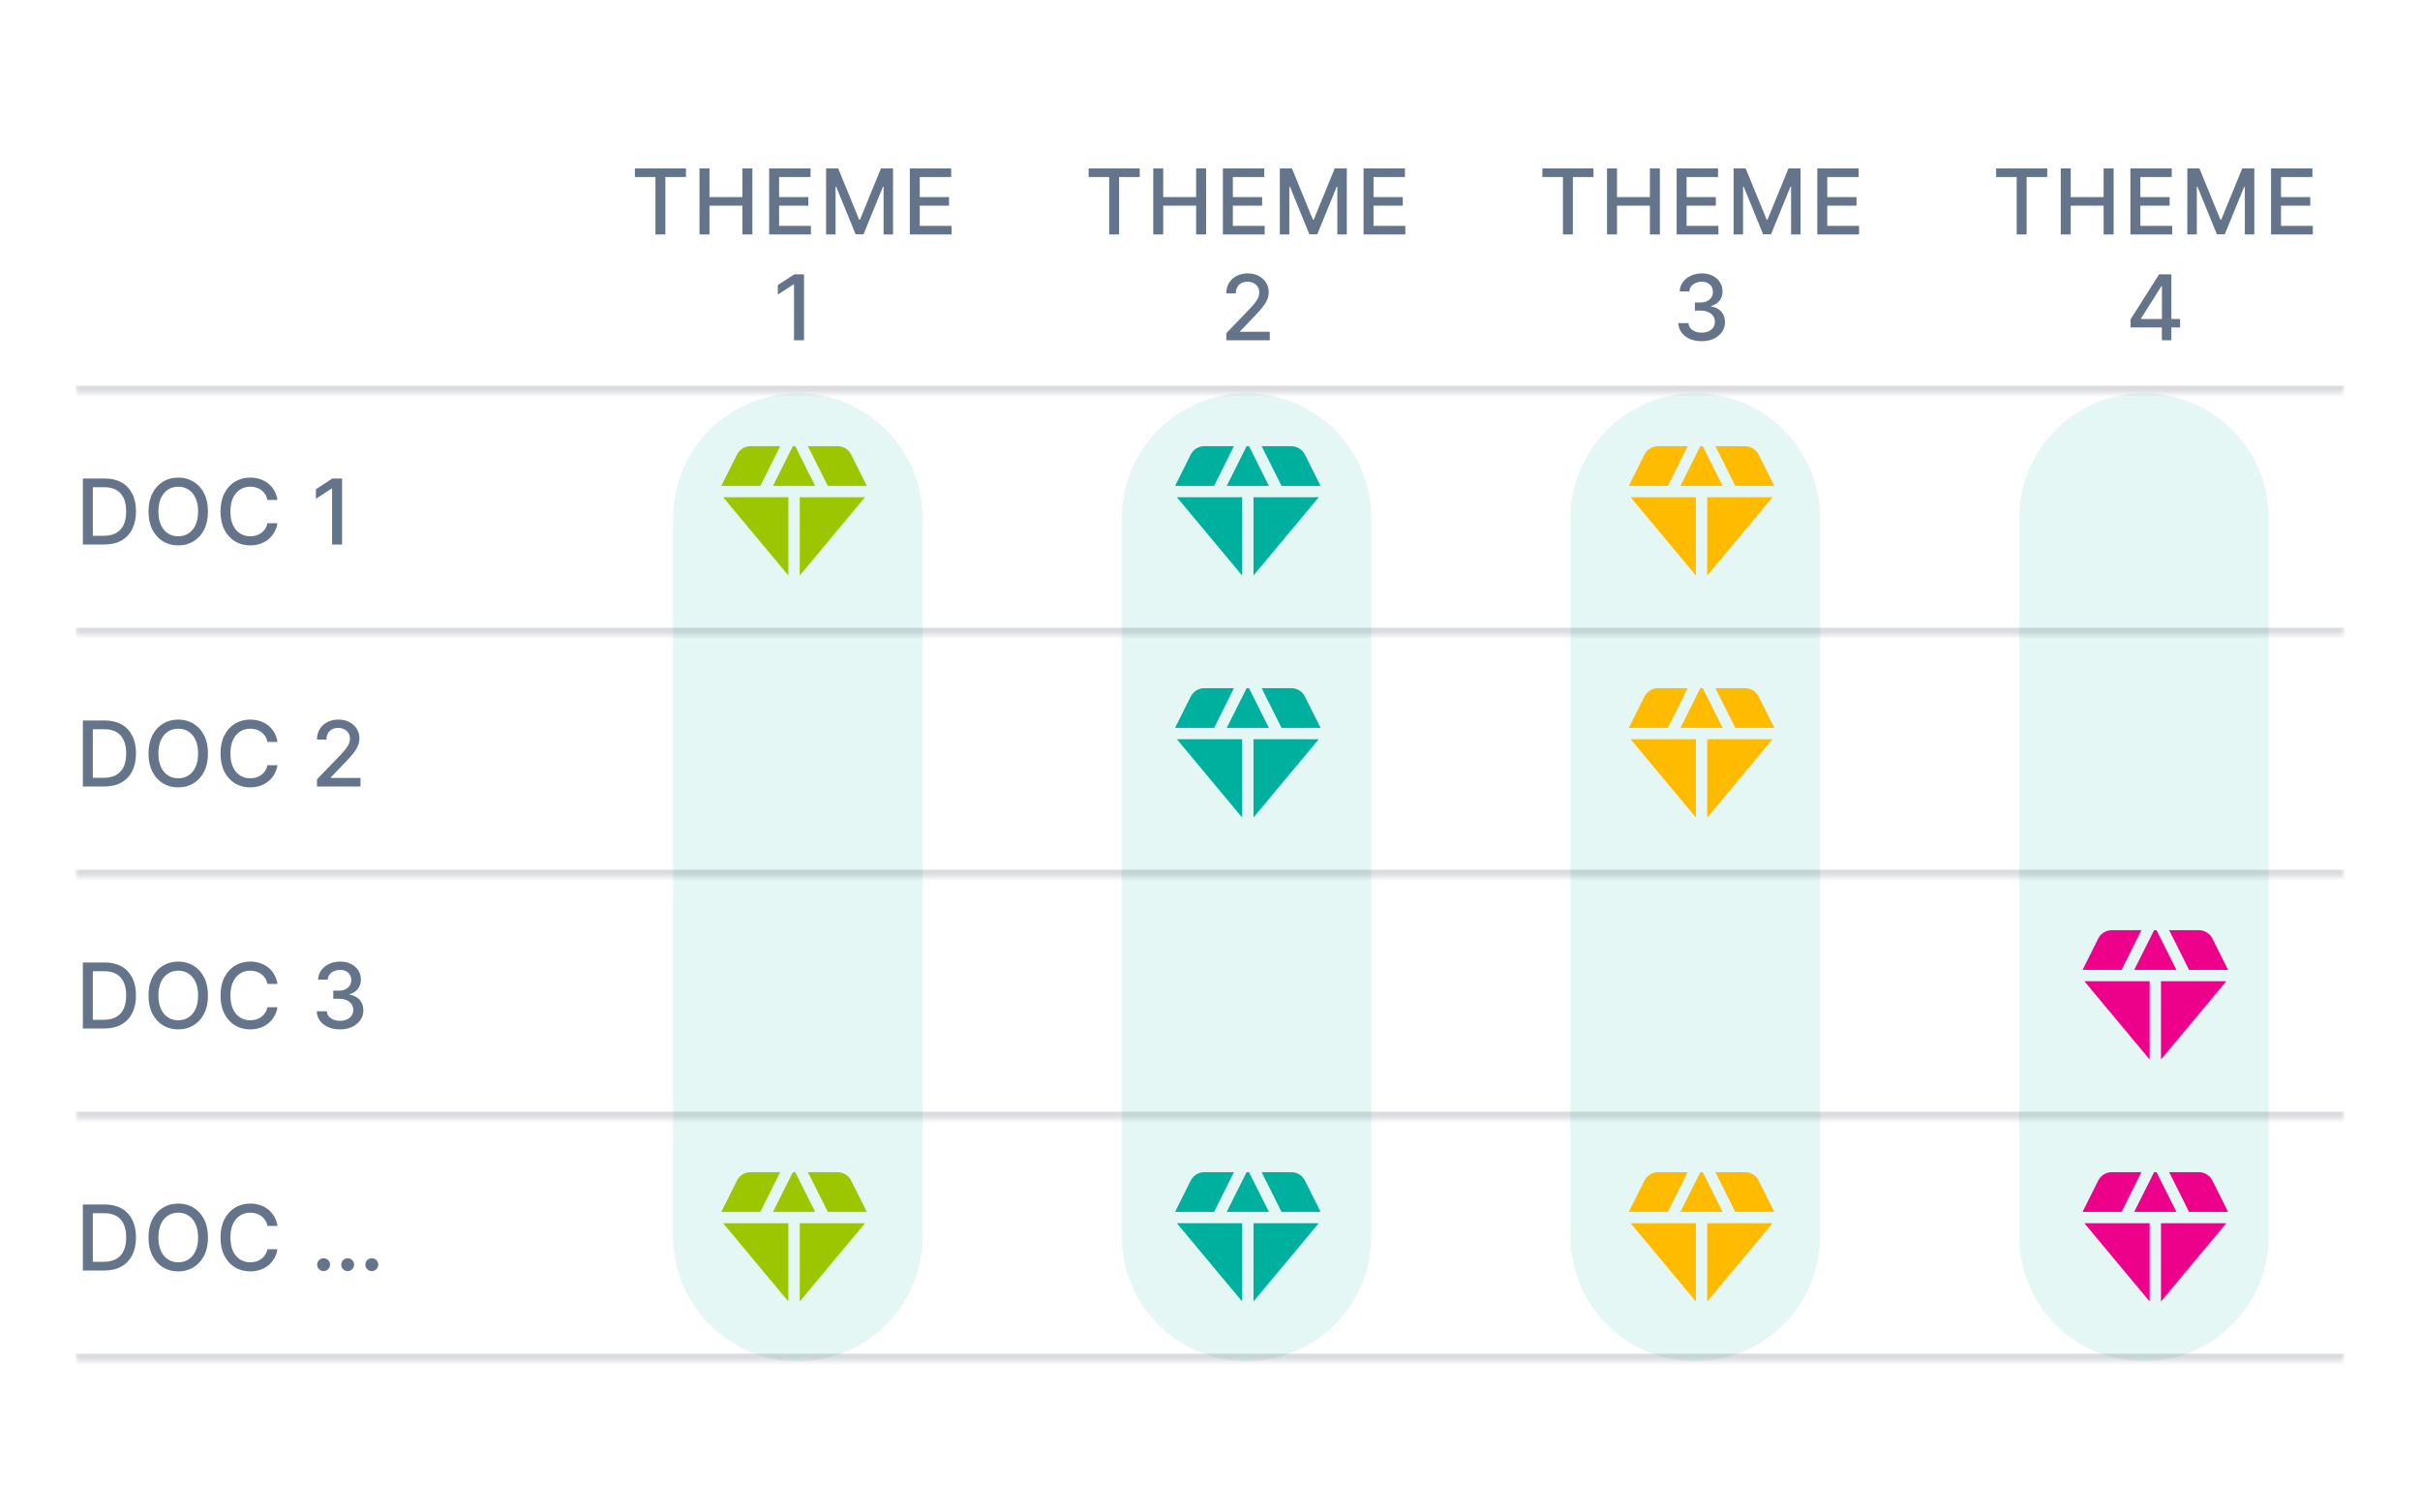 <svg width="320" height="200" viewBox="0 0 320 200" fill="none" xmlns="http://www.w3.org/2000/svg">
<rect width="320" height="200" fill="white"/>
<path d="M89 68.5C89 59.387 96.387 52 105.5 52V52C114.613 52 122 59.387 122 68.5V163.5C122 172.613 114.613 180 105.5 180V180C96.387 180 89 172.613 89 163.5V68.5Z" fill="#E5F7F5"/>
<path d="M148.333 68.5C148.333 59.387 155.721 52 164.833 52V52C173.946 52 181.333 59.387 181.333 68.5V163.5C181.333 172.613 173.946 180 164.833 180V180C155.721 180 148.333 172.613 148.333 163.5V68.5Z" fill="#E5F7F5"/>
<path d="M207.667 68.5C207.667 59.387 215.054 52 224.167 52V52C233.279 52 240.667 59.387 240.667 68.5V163.5C240.667 172.613 233.279 180 224.167 180V180C215.054 180 207.667 172.613 207.667 163.5V68.5Z" fill="#E5F7F5"/>
<path d="M267 68.5C267 59.387 274.387 52 283.5 52V52C292.613 52 300 59.387 300 68.5V163.5C300 172.613 292.613 180 283.5 180V180C274.387 180 267 172.613 267 163.5V68.5Z" fill="#E5F7F5"/>
<mask id="path-5-inside-1_641_16767" fill="white">
<path d="M10 16H310V52H10V16Z"/>
</mask>
<path d="M310 52V51H10V52V53H310V52Z" fill="#0F172A" fill-opacity="0.15" mask="url(#path-5-inside-1_641_16767)"/>
<path d="M83.952 23.406V22.273H90.706V23.406H87.983V31H86.671V23.406H83.952ZM92.499 31V22.273H93.815V26.065H98.166V22.273H99.487V31H98.166V27.195H93.815V31H92.499ZM101.705 31V22.273H107.176V23.406H103.022V26.065H106.891V27.195H103.022V29.866H107.228V31H101.705ZM109.235 22.273H110.833L113.612 29.057H113.714L116.492 22.273H118.09V31H116.838V24.685H116.757L114.183 30.987H113.143L110.569 24.68H110.488V31H109.235V22.273ZM120.305 31V22.273H125.776V23.406H121.622V26.065H125.491V27.195H121.622V29.866H125.828V31H120.305ZM106.315 36.273V45H104.994V37.594H104.942L102.854 38.957V37.696L105.032 36.273H106.315Z" fill="#64748B"/>
<path d="M143.952 23.406V22.273H150.706V23.406H147.983V31H146.671V23.406H143.952ZM152.499 31V22.273H153.815V26.065H158.166V22.273H159.487V31H158.166V27.195H153.815V31H152.499ZM161.705 31V22.273H167.176V23.406H163.022V26.065H166.891V27.195H163.022V29.866H167.228V31H161.705ZM169.235 22.273H170.833L173.612 29.057H173.714L176.492 22.273H178.09V31H176.838V24.685H176.757L174.183 30.987H173.143L170.569 24.68H170.488V31H169.235V22.273ZM180.305 31V22.273H185.776V23.406H181.622V26.065H185.491V27.195H181.622V29.866H185.828V31H180.305ZM162.16 45V44.045L165.113 40.986C165.428 40.653 165.688 40.362 165.893 40.112C166.1 39.859 166.255 39.619 166.357 39.392C166.46 39.165 166.511 38.923 166.511 38.668C166.511 38.378 166.442 38.128 166.306 37.918C166.17 37.705 165.984 37.541 165.748 37.428C165.512 37.311 165.246 37.253 164.951 37.253C164.638 37.253 164.366 37.317 164.133 37.445C163.9 37.572 163.721 37.753 163.596 37.986C163.471 38.219 163.408 38.492 163.408 38.804H162.151C162.151 38.273 162.273 37.808 162.518 37.41C162.762 37.013 163.097 36.705 163.523 36.486C163.95 36.264 164.434 36.153 164.977 36.153C165.525 36.153 166.008 36.263 166.425 36.481C166.846 36.697 167.174 36.993 167.41 37.368C167.646 37.74 167.763 38.16 167.763 38.629C167.763 38.953 167.702 39.27 167.58 39.58C167.461 39.889 167.252 40.234 166.954 40.615C166.656 40.993 166.241 41.452 165.71 41.992L163.975 43.807V43.871H167.904V45H162.16Z" fill="#64748B"/>
<path d="M203.952 23.406V22.273H210.706V23.406H207.983V31H206.671V23.406H203.952ZM212.499 31V22.273H213.815V26.065H218.166V22.273H219.487V31H218.166V27.195H213.815V31H212.499ZM221.705 31V22.273H227.176V23.406H223.022V26.065H226.891V27.195H223.022V29.866H227.228V31H221.705ZM229.235 22.273H230.833L233.612 29.057H233.714L236.492 22.273H238.09V31H236.838V24.685H236.757L234.183 30.987H233.143L230.569 24.68H230.488V31H229.235V22.273ZM240.305 31V22.273H245.776V23.406H241.622V26.065H245.491V27.195H241.622V29.866H245.828V31H240.305ZM225.011 45.119C224.425 45.119 223.903 45.019 223.442 44.817C222.985 44.615 222.623 44.335 222.356 43.977C222.092 43.617 221.95 43.199 221.93 42.724H223.268C223.285 42.983 223.371 43.207 223.528 43.398C223.687 43.585 223.894 43.73 224.15 43.832C224.406 43.935 224.69 43.986 225.002 43.986C225.346 43.986 225.65 43.926 225.914 43.807C226.181 43.688 226.39 43.521 226.54 43.308C226.691 43.092 226.766 42.844 226.766 42.562C226.766 42.27 226.691 42.013 226.54 41.791C226.393 41.567 226.175 41.391 225.888 41.263C225.604 41.135 225.261 41.071 224.857 41.071H224.12V39.997H224.857C225.181 39.997 225.465 39.939 225.71 39.822C225.957 39.706 226.15 39.544 226.289 39.337C226.428 39.126 226.498 38.881 226.498 38.599C226.498 38.33 226.437 38.095 226.315 37.896C226.195 37.695 226.025 37.537 225.803 37.423C225.585 37.31 225.326 37.253 225.028 37.253C224.744 37.253 224.478 37.305 224.231 37.41C223.987 37.513 223.788 37.66 223.634 37.854C223.481 38.044 223.398 38.273 223.387 38.54H222.113C222.127 38.068 222.266 37.653 222.531 37.295C222.798 36.938 223.15 36.658 223.587 36.456C224.025 36.254 224.511 36.153 225.045 36.153C225.604 36.153 226.087 36.263 226.494 36.481C226.903 36.697 227.218 36.986 227.44 37.347C227.664 37.707 227.775 38.102 227.772 38.531C227.775 39.02 227.638 39.435 227.363 39.776C227.09 40.117 226.727 40.345 226.272 40.462V40.53C226.852 40.618 227.3 40.848 227.619 41.22C227.94 41.592 228.099 42.054 228.096 42.605C228.099 43.085 227.965 43.516 227.695 43.896C227.428 44.277 227.063 44.577 226.6 44.795C226.137 45.011 225.607 45.119 225.011 45.119Z" fill="#64748B"/>
<path d="M263.952 23.406V22.273H270.706V23.406H267.983V31H266.671V23.406H263.952ZM272.499 31V22.273H273.815V26.065H278.166V22.273H279.487V31H278.166V27.195H273.815V31H272.499ZM281.705 31V22.273H287.176V23.406H283.022V26.065H286.891V27.195H283.022V29.866H287.228V31H281.705ZM289.235 22.273H290.833L293.612 29.057H293.714L296.492 22.273H298.09V31H296.838V24.685H296.757L294.183 30.987H293.143L290.569 24.68H290.488V31H289.235V22.273ZM300.305 31V22.273H305.776V23.406H301.622V26.065H305.491V27.195H301.622V29.866H305.828V31H300.305ZM281.73 43.295V42.23L285.502 36.273H286.341V37.841H285.809L283.111 42.111V42.179H288.28V43.295H281.73ZM285.868 45V42.972L285.877 42.486V36.273H287.125V45H285.868Z" fill="#64748B"/>
<mask id="path-11-inside-2_641_16767" fill="white">
<path d="M10 52H310V84H10V52Z"/>
</mask>
<path d="M310 84V83H10V84V85H310V84Z" fill="#0F172A" fill-opacity="0.15" mask="url(#path-11-inside-2_641_16767)"/>
<path d="M13.784 72H10.959V63.273H13.874C14.729 63.273 15.463 63.447 16.077 63.797C16.69 64.144 17.16 64.642 17.487 65.293C17.817 65.94 17.982 66.717 17.982 67.624C17.982 68.533 17.815 69.314 17.483 69.967C17.153 70.621 16.676 71.124 16.051 71.476C15.426 71.825 14.671 72 13.784 72ZM12.276 70.849H13.712C14.376 70.849 14.929 70.724 15.369 70.474C15.81 70.222 16.139 69.856 16.358 69.379C16.577 68.899 16.686 68.314 16.686 67.624C16.686 66.939 16.577 66.358 16.358 65.881C16.142 65.403 15.82 65.041 15.391 64.794C14.962 64.547 14.429 64.423 13.793 64.423H12.276V70.849ZM27.5 67.636C27.5 68.568 27.329 69.369 26.989 70.04C26.648 70.707 26.18 71.222 25.587 71.582C24.996 71.94 24.324 72.119 23.571 72.119C22.815 72.119 22.141 71.94 21.547 71.582C20.956 71.222 20.49 70.706 20.149 70.035C19.808 69.365 19.638 68.565 19.638 67.636C19.638 66.704 19.808 65.905 20.149 65.237C20.49 64.567 20.956 64.053 21.547 63.695C22.141 63.334 22.815 63.153 23.571 63.153C24.324 63.153 24.996 63.334 25.587 63.695C26.18 64.053 26.648 64.567 26.989 65.237C27.329 65.905 27.5 66.704 27.5 67.636ZM26.196 67.636C26.196 66.926 26.081 66.328 25.851 65.842C25.623 65.354 25.311 64.984 24.913 64.734C24.518 64.481 24.071 64.355 23.571 64.355C23.068 64.355 22.619 64.481 22.224 64.734C21.829 64.984 21.517 65.354 21.287 65.842C21.06 66.328 20.946 66.926 20.946 67.636C20.946 68.347 21.06 68.946 21.287 69.435C21.517 69.921 21.829 70.29 22.224 70.543C22.619 70.793 23.068 70.918 23.571 70.918C24.071 70.918 24.518 70.793 24.913 70.543C25.311 70.29 25.623 69.921 25.851 69.435C26.081 68.946 26.196 68.347 26.196 67.636ZM36.69 66.111H35.361C35.309 65.827 35.214 65.577 35.075 65.361C34.936 65.145 34.766 64.962 34.564 64.811C34.362 64.66 34.136 64.547 33.886 64.47C33.639 64.394 33.376 64.355 33.098 64.355C32.595 64.355 32.145 64.481 31.747 64.734C31.352 64.987 31.04 65.358 30.809 65.847C30.582 66.335 30.469 66.932 30.469 67.636C30.469 68.347 30.582 68.946 30.809 69.435C31.04 69.923 31.354 70.293 31.751 70.543C32.149 70.793 32.596 70.918 33.094 70.918C33.369 70.918 33.63 70.881 33.878 70.807C34.128 70.73 34.354 70.618 34.555 70.47C34.757 70.322 34.927 70.142 35.067 69.929C35.209 69.713 35.307 69.466 35.361 69.188L36.69 69.192C36.619 69.621 36.481 70.016 36.277 70.376C36.075 70.734 35.815 71.044 35.497 71.305C35.182 71.564 34.821 71.764 34.415 71.906C34.008 72.048 33.565 72.119 33.085 72.119C32.329 72.119 31.656 71.94 31.065 71.582C30.474 71.222 30.008 70.706 29.668 70.035C29.329 69.365 29.16 68.565 29.16 67.636C29.16 66.704 29.331 65.905 29.672 65.237C30.013 64.567 30.479 64.053 31.07 63.695C31.66 63.334 32.332 63.153 33.085 63.153C33.548 63.153 33.98 63.22 34.38 63.354C34.784 63.484 35.146 63.678 35.467 63.933C35.788 64.186 36.054 64.496 36.264 64.862C36.474 65.226 36.616 65.642 36.69 66.111ZM45.233 63.273V72H43.912V64.594H43.861L41.773 65.957V64.696L43.951 63.273H45.233Z" fill="#64748B"/>
<g clip-path="url(#clip0_641_16767)">
<path d="M105.16 59H104.84L102.21 64.25H107.79L105.16 59Z" fill="#9CC700"/>
<path d="M109.46 64.25H114.62L112.55 60.11C112.21 59.43 111.52 59 110.76 59H106.83L109.46 64.25Z" fill="#9CC700"/>
<path d="M114.38 65.75H105.75V76.1L114.38 65.75Z" fill="#9CC700"/>
<path d="M104.25 76.1V65.75H95.62L104.25 76.1Z" fill="#9CC700"/>
<path d="M100.54 64.25L103.16 59H99.24C98.48 59 97.79 59.43 97.45 60.11L95.38 64.25H100.54Z" fill="#9CC700"/>
</g>
<g clip-path="url(#clip1_641_16767)">
<path d="M165.16 59H164.84L162.21 64.25H167.79L165.16 59Z" fill="#00B09E"/>
<path d="M169.46 64.25H174.62L172.55 60.11C172.21 59.43 171.52 59 170.76 59H166.83L169.46 64.25Z" fill="#00B09E"/>
<path d="M174.38 65.75H165.75V76.1L174.38 65.75Z" fill="#00B09E"/>
<path d="M164.25 76.1V65.75H155.62L164.25 76.1Z" fill="#00B09E"/>
<path d="M160.54 64.25L163.16 59H159.24C158.48 59 157.79 59.43 157.45 60.11L155.38 64.25H160.54Z" fill="#00B09E"/>
</g>
<g clip-path="url(#clip2_641_16767)">
<path d="M225.16 59H224.84L222.21 64.25H227.79L225.16 59Z" fill="#FFBB00"/>
<path d="M229.46 64.25H234.62L232.55 60.11C232.21 59.43 231.52 59 230.76 59H226.83L229.46 64.25Z" fill="#FFBB00"/>
<path d="M234.38 65.75H225.75V76.1L234.38 65.75Z" fill="#FFBB00"/>
<path d="M224.25 76.1V65.75H215.62L224.25 76.1Z" fill="#FFBB00"/>
<path d="M220.54 64.25L223.16 59H219.24C218.48 59 217.79 59.43 217.45 60.11L215.38 64.25H220.54Z" fill="#FFBB00"/>
</g>
<mask id="path-29-inside-3_641_16767" fill="white">
<path d="M10 84H310V116H10V84Z"/>
</mask>
<path d="M310 116V115H10V116V117H310V116Z" fill="#0F172A" fill-opacity="0.15" mask="url(#path-29-inside-3_641_16767)"/>
<path d="M13.784 104H10.959V95.273H13.874C14.729 95.273 15.463 95.447 16.077 95.797C16.69 96.144 17.16 96.642 17.487 97.293C17.817 97.94 17.982 98.717 17.982 99.624C17.982 100.533 17.815 101.314 17.483 101.967C17.153 102.621 16.676 103.124 16.051 103.476C15.426 103.825 14.671 104 13.784 104ZM12.276 102.849H13.712C14.376 102.849 14.929 102.724 15.369 102.474C15.81 102.222 16.139 101.857 16.358 101.379C16.577 100.899 16.686 100.314 16.686 99.624C16.686 98.939 16.577 98.358 16.358 97.881C16.142 97.403 15.82 97.041 15.391 96.794C14.962 96.547 14.429 96.423 13.793 96.423H12.276V102.849ZM27.5 99.636C27.5 100.568 27.329 101.369 26.989 102.04C26.648 102.707 26.18 103.222 25.587 103.582C24.996 103.94 24.324 104.119 23.571 104.119C22.815 104.119 22.141 103.94 21.547 103.582C20.956 103.222 20.49 102.706 20.149 102.036C19.808 101.365 19.638 100.565 19.638 99.636C19.638 98.704 19.808 97.905 20.149 97.237C20.49 96.567 20.956 96.053 21.547 95.695C22.141 95.334 22.815 95.153 23.571 95.153C24.324 95.153 24.996 95.334 25.587 95.695C26.18 96.053 26.648 96.567 26.989 97.237C27.329 97.905 27.5 98.704 27.5 99.636ZM26.196 99.636C26.196 98.926 26.081 98.328 25.851 97.842C25.623 97.354 25.311 96.984 24.913 96.734C24.518 96.481 24.071 96.355 23.571 96.355C23.068 96.355 22.619 96.481 22.224 96.734C21.829 96.984 21.517 97.354 21.287 97.842C21.06 98.328 20.946 98.926 20.946 99.636C20.946 100.347 21.06 100.946 21.287 101.435C21.517 101.92 21.829 102.29 22.224 102.543C22.619 102.793 23.068 102.918 23.571 102.918C24.071 102.918 24.518 102.793 24.913 102.543C25.311 102.29 25.623 101.92 25.851 101.435C26.081 100.946 26.196 100.347 26.196 99.636ZM36.69 98.111H35.361C35.309 97.827 35.214 97.577 35.075 97.361C34.936 97.145 34.766 96.962 34.564 96.811C34.362 96.66 34.136 96.547 33.886 96.47C33.639 96.394 33.376 96.355 33.098 96.355C32.595 96.355 32.145 96.481 31.747 96.734C31.352 96.987 31.04 97.358 30.809 97.847C30.582 98.335 30.469 98.932 30.469 99.636C30.469 100.347 30.582 100.946 30.809 101.435C31.04 101.923 31.354 102.293 31.751 102.543C32.149 102.793 32.596 102.918 33.094 102.918C33.369 102.918 33.63 102.881 33.878 102.807C34.128 102.73 34.354 102.618 34.555 102.47C34.757 102.322 34.927 102.142 35.067 101.929C35.209 101.713 35.307 101.466 35.361 101.188L36.69 101.192C36.619 101.621 36.481 102.016 36.277 102.376C36.075 102.734 35.815 103.044 35.497 103.305C35.182 103.564 34.821 103.764 34.415 103.906C34.008 104.048 33.565 104.119 33.085 104.119C32.329 104.119 31.656 103.94 31.065 103.582C30.474 103.222 30.008 102.706 29.668 102.036C29.329 101.365 29.16 100.565 29.16 99.636C29.16 98.704 29.331 97.905 29.672 97.237C30.013 96.567 30.479 96.053 31.07 95.695C31.66 95.334 32.332 95.153 33.085 95.153C33.548 95.153 33.98 95.22 34.38 95.354C34.784 95.484 35.146 95.678 35.467 95.933C35.788 96.186 36.054 96.496 36.264 96.862C36.474 97.226 36.616 97.642 36.69 98.111ZM41.922 104V103.045L44.875 99.986C45.191 99.653 45.451 99.362 45.655 99.112C45.863 98.859 46.017 98.619 46.12 98.392C46.222 98.165 46.273 97.923 46.273 97.668C46.273 97.378 46.205 97.128 46.069 96.918C45.932 96.704 45.746 96.541 45.51 96.428C45.275 96.311 45.009 96.253 44.714 96.253C44.401 96.253 44.128 96.317 43.895 96.445C43.662 96.572 43.483 96.753 43.358 96.986C43.233 97.219 43.171 97.492 43.171 97.804H41.914C41.914 97.273 42.036 96.808 42.28 96.41C42.525 96.013 42.86 95.704 43.286 95.486C43.712 95.264 44.196 95.153 44.739 95.153C45.287 95.153 45.77 95.263 46.188 95.481C46.608 95.697 46.937 95.993 47.172 96.368C47.408 96.74 47.526 97.16 47.526 97.629C47.526 97.953 47.465 98.27 47.343 98.579C47.223 98.889 47.015 99.234 46.716 99.615C46.418 99.993 46.003 100.452 45.472 100.991L43.738 102.807V102.871H47.667V104H41.922Z" fill="#64748B"/>
<g clip-path="url(#clip3_641_16767)">
<path d="M165.16 91H164.84L162.21 96.25H167.79L165.16 91Z" fill="#00B09E"/>
<path d="M169.46 96.25H174.62L172.55 92.11C172.21 91.43 171.52 91 170.76 91H166.83L169.46 96.25Z" fill="#00B09E"/>
<path d="M174.38 97.75H165.75V108.1L174.38 97.75Z" fill="#00B09E"/>
<path d="M164.25 108.1V97.75H155.62L164.25 108.1Z" fill="#00B09E"/>
<path d="M160.54 96.25L163.16 91H159.24C158.48 91 157.79 91.43 157.45 92.11L155.38 96.25H160.54Z" fill="#00B09E"/>
</g>
<g clip-path="url(#clip4_641_16767)">
<path d="M225.16 91H224.84L222.21 96.25H227.79L225.16 91Z" fill="#FFBB00"/>
<path d="M229.46 96.25H234.62L232.55 92.11C232.21 91.43 231.52 91 230.76 91H226.83L229.46 96.25Z" fill="#FFBB00"/>
<path d="M234.38 97.75H225.75V108.1L234.38 97.75Z" fill="#FFBB00"/>
<path d="M224.25 108.1V97.75H215.62L224.25 108.1Z" fill="#FFBB00"/>
<path d="M220.54 96.25L223.16 91H219.24C218.48 91 217.79 91.43 217.45 92.11L215.38 96.25H220.54Z" fill="#FFBB00"/>
</g>
<mask id="path-42-inside-4_641_16767" fill="white">
<path d="M10 116H310V148H10V116Z"/>
</mask>
<path d="M310 148V147H10V148V149H310V148Z" fill="#0F172A" fill-opacity="0.15" mask="url(#path-42-inside-4_641_16767)"/>
<path d="M13.784 136H10.959V127.273H13.874C14.729 127.273 15.463 127.447 16.077 127.797C16.69 128.143 17.16 128.642 17.487 129.293C17.817 129.94 17.982 130.717 17.982 131.624C17.982 132.533 17.815 133.314 17.483 133.967C17.153 134.621 16.676 135.124 16.051 135.476C15.426 135.825 14.671 136 13.784 136ZM12.276 134.849H13.712C14.376 134.849 14.929 134.724 15.369 134.474C15.81 134.222 16.139 133.857 16.358 133.379C16.577 132.899 16.686 132.314 16.686 131.624C16.686 130.939 16.577 130.358 16.358 129.881C16.142 129.403 15.82 129.041 15.391 128.794C14.962 128.547 14.429 128.423 13.793 128.423H12.276V134.849ZM27.5 131.636C27.5 132.568 27.329 133.369 26.989 134.04C26.648 134.707 26.18 135.222 25.587 135.582C24.996 135.94 24.324 136.119 23.571 136.119C22.815 136.119 22.141 135.94 21.547 135.582C20.956 135.222 20.49 134.706 20.149 134.036C19.808 133.365 19.638 132.565 19.638 131.636C19.638 130.705 19.808 129.905 20.149 129.237C20.49 128.567 20.956 128.053 21.547 127.695C22.141 127.334 22.815 127.153 23.571 127.153C24.324 127.153 24.996 127.334 25.587 127.695C26.18 128.053 26.648 128.567 26.989 129.237C27.329 129.905 27.5 130.705 27.5 131.636ZM26.196 131.636C26.196 130.926 26.081 130.328 25.851 129.842C25.623 129.354 25.311 128.984 24.913 128.734C24.518 128.482 24.071 128.355 23.571 128.355C23.068 128.355 22.619 128.482 22.224 128.734C21.829 128.984 21.517 129.354 21.287 129.842C21.06 130.328 20.946 130.926 20.946 131.636C20.946 132.347 21.06 132.946 21.287 133.435C21.517 133.92 21.829 134.29 22.224 134.543C22.619 134.793 23.068 134.918 23.571 134.918C24.071 134.918 24.518 134.793 24.913 134.543C25.311 134.29 25.623 133.92 25.851 133.435C26.081 132.946 26.196 132.347 26.196 131.636ZM36.69 130.111H35.361C35.309 129.827 35.214 129.577 35.075 129.361C34.936 129.145 34.766 128.962 34.564 128.811C34.362 128.661 34.136 128.547 33.886 128.47C33.639 128.393 33.376 128.355 33.098 128.355C32.595 128.355 32.145 128.482 31.747 128.734C31.352 128.987 31.04 129.358 30.809 129.847C30.582 130.335 30.469 130.932 30.469 131.636C30.469 132.347 30.582 132.946 30.809 133.435C31.04 133.923 31.354 134.293 31.751 134.543C32.149 134.793 32.596 134.918 33.094 134.918C33.369 134.918 33.63 134.881 33.878 134.807C34.128 134.73 34.354 134.618 34.555 134.47C34.757 134.322 34.927 134.142 35.067 133.929C35.209 133.713 35.307 133.466 35.361 133.188L36.69 133.192C36.619 133.621 36.481 134.016 36.277 134.376C36.075 134.734 35.815 135.044 35.497 135.305C35.182 135.564 34.821 135.764 34.415 135.906C34.008 136.048 33.565 136.119 33.085 136.119C32.329 136.119 31.656 135.94 31.065 135.582C30.474 135.222 30.008 134.706 29.668 134.036C29.329 133.365 29.16 132.565 29.16 131.636C29.16 130.705 29.331 129.905 29.672 129.237C30.013 128.567 30.479 128.053 31.07 127.695C31.66 127.334 32.332 127.153 33.085 127.153C33.548 127.153 33.98 127.22 34.38 127.354C34.784 127.484 35.146 127.678 35.467 127.933C35.788 128.186 36.054 128.496 36.264 128.862C36.474 129.226 36.616 129.642 36.69 130.111ZM44.961 136.119C44.375 136.119 43.853 136.018 43.392 135.817C42.935 135.615 42.573 135.335 42.306 134.977C42.042 134.616 41.9 134.199 41.88 133.724H43.218C43.235 133.983 43.321 134.207 43.478 134.398C43.637 134.585 43.844 134.73 44.1 134.832C44.355 134.935 44.64 134.986 44.952 134.986C45.296 134.986 45.6 134.926 45.864 134.807C46.131 134.687 46.34 134.521 46.49 134.308C46.641 134.092 46.716 133.844 46.716 133.562C46.716 133.27 46.641 133.013 46.49 132.791C46.343 132.567 46.125 132.391 45.839 132.263C45.554 132.135 45.211 132.071 44.807 132.071H44.07V130.997H44.807C45.131 130.997 45.415 130.939 45.66 130.822C45.907 130.706 46.1 130.544 46.239 130.337C46.378 130.126 46.448 129.881 46.448 129.599C46.448 129.33 46.387 129.095 46.265 128.896C46.145 128.695 45.975 128.537 45.753 128.423C45.535 128.31 45.276 128.253 44.978 128.253C44.694 128.253 44.428 128.305 44.181 128.411C43.937 128.513 43.738 128.661 43.584 128.854C43.431 129.044 43.348 129.273 43.337 129.54H42.063C42.077 129.068 42.216 128.653 42.48 128.295C42.748 127.937 43.1 127.658 43.537 127.456C43.975 127.254 44.461 127.153 44.995 127.153C45.554 127.153 46.037 127.263 46.444 127.482C46.853 127.697 47.168 127.986 47.39 128.347C47.614 128.707 47.725 129.102 47.722 129.531C47.725 130.02 47.589 130.435 47.313 130.776C47.04 131.116 46.677 131.345 46.222 131.462V131.53C46.802 131.618 47.25 131.848 47.569 132.22C47.89 132.592 48.049 133.054 48.046 133.605C48.049 134.085 47.915 134.516 47.645 134.896C47.378 135.277 47.013 135.577 46.55 135.795C46.087 136.011 45.557 136.119 44.961 136.119Z" fill="#64748B"/>
<g clip-path="url(#clip5_641_16767)">
<path d="M285.16 123H284.84L282.21 128.25H287.79L285.16 123Z" fill="#ED008A"/>
<path d="M289.46 128.25H294.62L292.55 124.11C292.21 123.43 291.52 123 290.76 123H286.83L289.46 128.25Z" fill="#ED008A"/>
<path d="M294.38 129.75H285.75V140.1L294.38 129.75Z" fill="#ED008A"/>
<path d="M284.25 140.1V129.75H275.62L284.25 140.1Z" fill="#ED008A"/>
<path d="M280.54 128.25L283.16 123H279.24C278.48 123 277.79 123.43 277.45 124.11L275.38 128.25H280.54Z" fill="#ED008A"/>
</g>
<mask id="path-50-inside-5_641_16767" fill="white">
<path d="M10 148H310V180H10V148Z"/>
</mask>
<path d="M310 180V179H10V180V181H310V180Z" fill="#0F172A" fill-opacity="0.15" mask="url(#path-50-inside-5_641_16767)"/>
<path d="M13.784 168H10.959V159.273H13.874C14.729 159.273 15.463 159.447 16.077 159.797C16.69 160.143 17.16 160.642 17.487 161.293C17.817 161.94 17.982 162.717 17.982 163.624C17.982 164.533 17.815 165.314 17.483 165.967C17.153 166.621 16.676 167.124 16.051 167.476C15.426 167.825 14.671 168 13.784 168ZM12.276 166.849H13.712C14.376 166.849 14.929 166.724 15.369 166.474C15.81 166.222 16.139 165.857 16.358 165.379C16.577 164.899 16.686 164.314 16.686 163.624C16.686 162.939 16.577 162.358 16.358 161.881C16.142 161.403 15.82 161.041 15.391 160.794C14.962 160.547 14.429 160.423 13.793 160.423H12.276V166.849ZM27.5 163.636C27.5 164.568 27.329 165.369 26.989 166.04C26.648 166.707 26.18 167.222 25.587 167.582C24.996 167.94 24.324 168.119 23.571 168.119C22.815 168.119 22.141 167.94 21.547 167.582C20.956 167.222 20.49 166.706 20.149 166.036C19.808 165.365 19.638 164.565 19.638 163.636C19.638 162.705 19.808 161.905 20.149 161.237C20.49 160.567 20.956 160.053 21.547 159.695C22.141 159.334 22.815 159.153 23.571 159.153C24.324 159.153 24.996 159.334 25.587 159.695C26.18 160.053 26.648 160.567 26.989 161.237C27.329 161.905 27.5 162.705 27.5 163.636ZM26.196 163.636C26.196 162.926 26.081 162.328 25.851 161.842C25.623 161.354 25.311 160.984 24.913 160.734C24.518 160.482 24.071 160.355 23.571 160.355C23.068 160.355 22.619 160.482 22.224 160.734C21.829 160.984 21.517 161.354 21.287 161.842C21.06 162.328 20.946 162.926 20.946 163.636C20.946 164.347 21.06 164.946 21.287 165.435C21.517 165.92 21.829 166.29 22.224 166.543C22.619 166.793 23.068 166.918 23.571 166.918C24.071 166.918 24.518 166.793 24.913 166.543C25.311 166.29 25.623 165.92 25.851 165.435C26.081 164.946 26.196 164.347 26.196 163.636ZM36.69 162.111H35.361C35.309 161.827 35.214 161.577 35.075 161.361C34.936 161.145 34.766 160.962 34.564 160.811C34.362 160.661 34.136 160.547 33.886 160.47C33.639 160.393 33.376 160.355 33.098 160.355C32.595 160.355 32.145 160.482 31.747 160.734C31.352 160.987 31.04 161.358 30.809 161.847C30.582 162.335 30.469 162.932 30.469 163.636C30.469 164.347 30.582 164.946 30.809 165.435C31.04 165.923 31.354 166.293 31.751 166.543C32.149 166.793 32.596 166.918 33.094 166.918C33.369 166.918 33.63 166.881 33.878 166.807C34.128 166.73 34.354 166.618 34.555 166.47C34.757 166.322 34.927 166.142 35.067 165.929C35.209 165.713 35.307 165.466 35.361 165.188L36.69 165.192C36.619 165.621 36.481 166.016 36.277 166.376C36.075 166.734 35.815 167.044 35.497 167.305C35.182 167.564 34.821 167.764 34.415 167.906C34.008 168.048 33.565 168.119 33.085 168.119C32.329 168.119 31.656 167.94 31.065 167.582C30.474 167.222 30.008 166.706 29.668 166.036C29.329 165.365 29.16 164.565 29.16 163.636C29.16 162.705 29.331 161.905 29.672 161.237C30.013 160.567 30.479 160.053 31.07 159.695C31.66 159.334 32.332 159.153 33.085 159.153C33.548 159.153 33.98 159.22 34.38 159.354C34.784 159.484 35.146 159.678 35.467 159.933C35.788 160.186 36.054 160.496 36.264 160.862C36.474 161.226 36.616 161.642 36.69 162.111ZM42.792 168.081C42.559 168.081 42.358 167.999 42.191 167.834C42.023 167.666 41.939 167.464 41.939 167.229C41.939 166.996 42.023 166.797 42.191 166.632C42.358 166.464 42.559 166.381 42.792 166.381C43.025 166.381 43.225 166.464 43.392 166.632C43.56 166.797 43.644 166.996 43.644 167.229C43.644 167.385 43.604 167.528 43.525 167.659C43.448 167.787 43.346 167.889 43.218 167.966C43.09 168.043 42.948 168.081 42.792 168.081ZM45.975 168.081C45.742 168.081 45.542 167.999 45.374 167.834C45.206 167.666 45.123 167.464 45.123 167.229C45.123 166.996 45.206 166.797 45.374 166.632C45.542 166.464 45.742 166.381 45.975 166.381C46.208 166.381 46.408 166.464 46.576 166.632C46.743 166.797 46.827 166.996 46.827 167.229C46.827 167.385 46.787 167.528 46.708 167.659C46.631 167.787 46.529 167.889 46.401 167.966C46.273 168.043 46.131 168.081 45.975 168.081ZM49.162 168.081C48.929 168.081 48.729 167.999 48.562 167.834C48.394 167.666 48.31 167.464 48.31 167.229C48.31 166.996 48.394 166.797 48.562 166.632C48.729 166.464 48.929 166.381 49.162 166.381C49.395 166.381 49.596 166.464 49.763 166.632C49.931 166.797 50.015 166.996 50.015 167.229C50.015 167.385 49.975 167.528 49.895 167.659C49.819 167.787 49.716 167.889 49.589 167.966C49.461 168.043 49.319 168.081 49.162 168.081Z" fill="#64748B"/>
<g clip-path="url(#clip6_641_16767)">
<path d="M105.16 155H104.84L102.21 160.25H107.79L105.16 155Z" fill="#9CC700"/>
<path d="M109.46 160.25H114.62L112.55 156.11C112.21 155.43 111.52 155 110.76 155H106.83L109.46 160.25Z" fill="#9CC700"/>
<path d="M114.38 161.75H105.75V172.1L114.38 161.75Z" fill="#9CC700"/>
<path d="M104.25 172.1V161.75H95.62L104.25 172.1Z" fill="#9CC700"/>
<path d="M100.54 160.25L103.16 155H99.24C98.48 155 97.79 155.43 97.45 156.11L95.38 160.25H100.54Z" fill="#9CC700"/>
</g>
<g clip-path="url(#clip7_641_16767)">
<path d="M165.16 155H164.84L162.21 160.25H167.79L165.16 155Z" fill="#00B09E"/>
<path d="M169.46 160.25H174.62L172.55 156.11C172.21 155.43 171.52 155 170.76 155H166.83L169.46 160.25Z" fill="#00B09E"/>
<path d="M174.38 161.75H165.75V172.1L174.38 161.75Z" fill="#00B09E"/>
<path d="M164.25 172.1V161.75H155.62L164.25 172.1Z" fill="#00B09E"/>
<path d="M160.54 160.25L163.16 155H159.24C158.48 155 157.79 155.43 157.45 156.11L155.38 160.25H160.54Z" fill="#00B09E"/>
</g>
<g clip-path="url(#clip8_641_16767)">
<path d="M225.16 155H224.84L222.21 160.25H227.79L225.16 155Z" fill="#FFBB00"/>
<path d="M229.46 160.25H234.62L232.55 156.11C232.21 155.43 231.52 155 230.76 155H226.83L229.46 160.25Z" fill="#FFBB00"/>
<path d="M234.38 161.75H225.75V172.1L234.38 161.75Z" fill="#FFBB00"/>
<path d="M224.25 172.1V161.75H215.62L224.25 172.1Z" fill="#FFBB00"/>
<path d="M220.54 160.25L223.16 155H219.24C218.48 155 217.79 155.43 217.45 156.11L215.38 160.25H220.54Z" fill="#FFBB00"/>
</g>
<g clip-path="url(#clip9_641_16767)">
<path d="M285.16 155H284.84L282.21 160.25H287.79L285.16 155Z" fill="#ED008A"/>
<path d="M289.46 160.25H294.62L292.55 156.11C292.21 155.43 291.52 155 290.76 155H286.83L289.46 160.25Z" fill="#ED008A"/>
<path d="M294.38 161.75H285.75V172.1L294.38 161.75Z" fill="#ED008A"/>
<path d="M284.25 172.1V161.75H275.62L284.25 172.1Z" fill="#ED008A"/>
<path d="M280.54 160.25L283.16 155H279.24C278.48 155 277.79 155.43 277.45 156.11L275.38 160.25H280.54Z" fill="#ED008A"/>
</g>
<defs>
<clipPath id="clip0_641_16767">
<rect width="24" height="24" fill="white" transform="translate(93 56)"/>
</clipPath>
<clipPath id="clip1_641_16767">
<rect width="24" height="24" fill="white" transform="translate(153 56)"/>
</clipPath>
<clipPath id="clip2_641_16767">
<rect width="24" height="24" fill="white" transform="translate(213 56)"/>
</clipPath>
<clipPath id="clip3_641_16767">
<rect width="24" height="24" fill="white" transform="translate(153 88)"/>
</clipPath>
<clipPath id="clip4_641_16767">
<rect width="24" height="24" fill="white" transform="translate(213 88)"/>
</clipPath>
<clipPath id="clip5_641_16767">
<rect width="24" height="24" fill="white" transform="translate(273 120)"/>
</clipPath>
<clipPath id="clip6_641_16767">
<rect width="24" height="24" fill="white" transform="translate(93 152)"/>
</clipPath>
<clipPath id="clip7_641_16767">
<rect width="24" height="24" fill="white" transform="translate(153 152)"/>
</clipPath>
<clipPath id="clip8_641_16767">
<rect width="24" height="24" fill="white" transform="translate(213 152)"/>
</clipPath>
<clipPath id="clip9_641_16767">
<rect width="24" height="24" fill="white" transform="translate(273 152)"/>
</clipPath>
</defs>
</svg>
